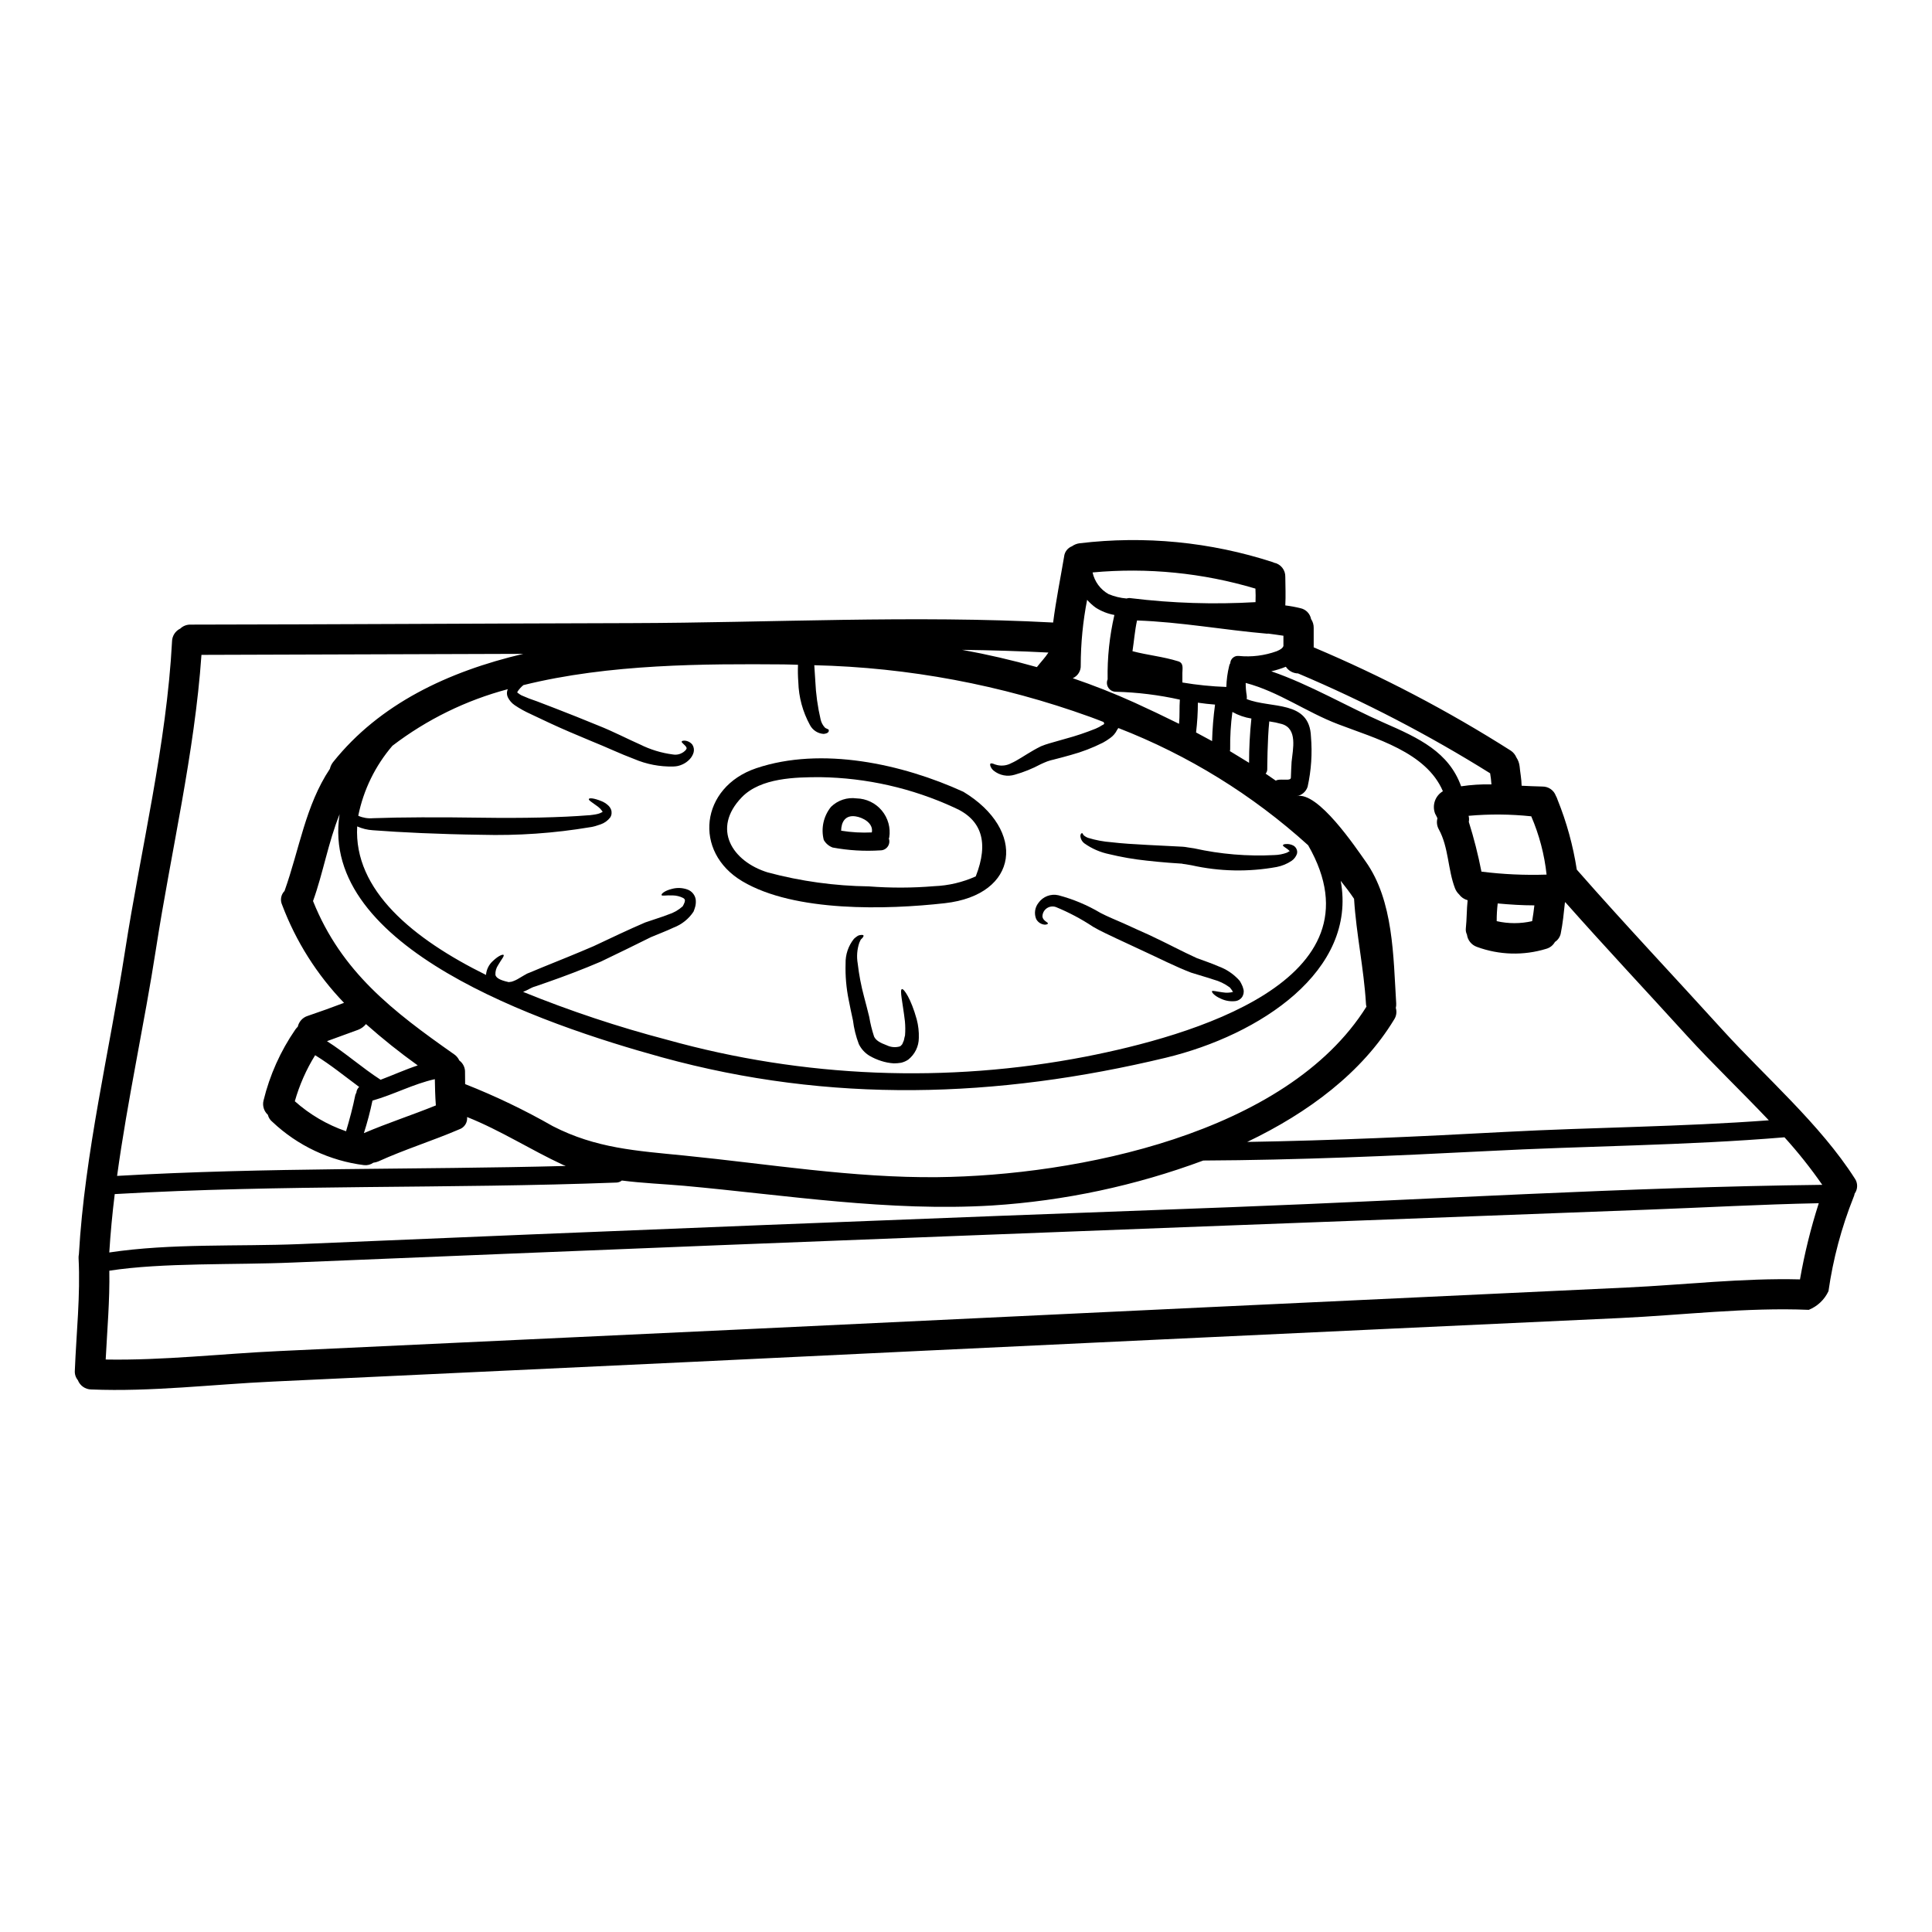 <?xml version="1.0" encoding="UTF-8"?>
<!-- Uploaded to: ICON Repo, www.iconrepo.com, Generator: ICON Repo Mixer Tools -->
<svg fill="#000000" width="800px" height="800px" version="1.1" viewBox="144 144 512 512" xmlns="http://www.w3.org/2000/svg">
 <g>
  <path d="m436.21 336.14c0.098-0.082 0.207-0.152 0.316-0.211l0.082-0.215c0 0.133 0.105 0.188 0.051 0.082l0.004-0.004c-0.004-0.047-0.02-0.094-0.055-0.133-0.035-0.113-0.09-0.223-0.16-0.324-1.203-0.457-2.387-0.938-3.59-1.367v0.004c-23.453-8.477-48.129-13.098-73.062-13.684 0.078 1.312 0.156 2.703 0.27 4.148h-0.004c0.156 3.457 0.629 6.891 1.418 10.258 0.18 0.781 0.559 1.5 1.098 2.086 0.297 0.352 1.043 0.395 1.07 0.723 0.027 0.332-0.078 0.859-1.367 0.992l0.004 0.004c-1.547-0.094-2.926-0.992-3.641-2.363-1.91-3.488-2.969-7.379-3.078-11.352-0.121-1.531-0.148-3.07-0.086-4.606-1.281-0.027-2.57-0.105-3.852-0.105-20.777-0.16-46.184-0.16-68.918 5.488-0.602 0.488-1.125 1.066-1.551 1.715-0.133 0.375-0.055 0.293 0.027 0.32v-0.004c0.305 0.258 0.637 0.48 0.988 0.672 1.324 0.598 2.684 1.125 4.066 1.574 1.574 0.613 3.215 1.227 4.957 1.902 3.481 1.363 7.336 2.863 11.324 4.523 3.992 1.574 7.766 3.562 11.059 5.008v-0.004c2.746 1.379 5.707 2.285 8.754 2.676 2.195 0.395 3.852-1.367 3.613-1.738-0.078-0.395-0.562-0.789-0.855-1.07-0.293-0.285-0.484-0.453-0.43-0.613 0.055-0.16 0.27-0.242 0.746-0.242l0.004-0.004c0.805 0.043 1.555 0.422 2.062 1.047 0.402 0.609 0.527 1.355 0.348 2.062-0.199 0.695-0.566 1.328-1.07 1.848-0.535 0.562-1.168 1.016-1.875 1.336-0.402 0.188-0.824 0.332-1.258 0.43-0.391 0.074-0.785 0.121-1.184 0.133-3.574 0.086-7.125-0.598-10.414-2.008-3.668-1.367-7.254-3.106-11.301-4.723-3.988-1.66-7.789-3.266-11.164-4.848-1.715-0.789-3.32-1.574-4.82-2.273l0.004-0.004c-1.504-0.664-2.945-1.461-4.312-2.379-0.789-0.531-1.426-1.262-1.844-2.117-0.258-0.562-0.309-1.199-0.137-1.797 0.027-0.133 0.105-0.211 0.133-0.348l0.004 0.004c-11.082 2.938-21.473 8.031-30.582 14.992-4.547 5.301-7.664 11.68-9.051 18.527 0.027 0.023 0.027 0.051 0.055 0.051v0.004c1.215 0.523 2.539 0.734 3.852 0.617 7.336-0.27 17.539-0.297 28.68-0.133 11.141 0.16 21.152-0.055 28.406-0.645l0.324-0.023c-0.027 0.023 0.184 0 0.27-0.027l0.668-0.082-0.004-0.004c0.352-0.043 0.699-0.102 1.043-0.184 0.492-0.102 0.961-0.285 1.395-0.535 0 0.016 0.012 0.027 0.027 0.027h0.023c0.027-0.055-0.051-0.242-0.184-0.395-0.281-0.387-0.613-0.73-0.992-1.02-1.551-1.148-2.598-1.738-2.465-2.062 0.133-0.324 1.285-0.27 3.348 0.562h0.004c0.617 0.246 1.188 0.602 1.684 1.043 0.383 0.324 0.68 0.738 0.859 1.207 0.246 0.684 0.168 1.445-0.219 2.059-0.652 0.859-1.547 1.504-2.57 1.852-0.426 0.16-0.938 0.32-1.391 0.453l-0.645 0.16-0.395 0.082-0.348 0.051h0.004c-9.535 1.602-19.199 2.273-28.863 2.008-11.273-0.156-21.363-0.641-28.703-1.203-1.434-0.086-2.84-0.43-4.152-1.016-0.961 16.949 14.891 29.852 34.137 39.359 0.113-1.434 0.777-2.766 1.852-3.719 1.551-1.473 2.648-1.793 2.809-1.574 0.238 0.27-0.535 1.125-1.445 2.68h0.004c-0.52 0.754-0.773 1.656-0.727 2.57 0.105 0.668 0.938 1.254 2.387 1.656l0.27 0.082h-0.004c0.078 0.027 0.16 0.047 0.242 0.055l0.641 0.16c0.27-0.078 0.375-0.027 0.723-0.105 0.738-0.219 1.441-0.547 2.09-0.965 0.43-0.27 0.887-0.535 1.34-0.789l0.395-0.211 0.156-0.109 0.109-0.051 0.238-0.105 0.746-0.297c0.992-0.43 2.035-0.859 3.082-1.285 4.281-1.738 8.809-3.543 13.625-5.621 4.816-2.273 9.211-4.363 13.625-6.266 2.223-0.789 4.328-1.395 6.082-2.09l0.004-0.004c1.438-0.441 2.762-1.188 3.879-2.191 0.176-0.301 0.328-0.613 0.457-0.938 0.066-0.172 0.109-0.352 0.133-0.535 0.023-0.242-0.027-0.457-0.43-0.723h0.004c-0.867-0.441-1.82-0.68-2.789-0.699-1.789-0.078-2.836 0.211-2.973-0.078-0.133-0.293 0.723-1.152 2.785-1.66h0.004c1.352-0.359 2.781-0.293 4.094 0.184 1.145 0.422 1.973 1.426 2.168 2.625 0.07 0.609 0.035 1.227-0.105 1.824-0.129 0.484-0.289 0.957-0.48 1.418-1.266 1.914-3.102 3.387-5.246 4.203-1.969 0.938-4.019 1.688-6.027 2.543-3.91 1.93-8.543 4.231-13.281 6.484-4.871 2.086-9.719 3.91-14.004 5.406-1.07 0.375-2.113 0.719-3.148 1.098l-0.75 0.238-0.051 0.027-0.133 0.051-0.352 0.16c-0.453 0.238-0.91 0.48-1.367 0.695-0.238 0.105-0.535 0.211-0.789 0.348v0.004c12.434 5.051 25.18 9.293 38.156 12.691 36.152 10.082 74.156 11.602 111 4.445 27.293-5.34 79.555-19.988 58.883-55.996-14.723-13.34-31.762-23.867-50.277-31.059l-0.133 0.133-0.242 0.395h-0.004c-0.418 0.848-1.043 1.574-1.816 2.117-0.613 0.453-1.258 0.867-1.93 1.23-2.723 1.371-5.574 2.465-8.516 3.262-1.5 0.43-3.027 0.832-4.394 1.18l0.004 0.004c-0.617 0.129-1.227 0.297-1.82 0.508-0.562 0.211-1.152 0.48-1.738 0.746-2.188 1.176-4.496 2.109-6.883 2.785-1.93 0.594-4.023 0.195-5.594-1.07-0.391-0.316-0.684-0.73-0.859-1.203-0.105-0.324-0.105-0.535 0-0.645 0.105-0.109 0.324-0.105 0.641-0.023 0.383 0.168 0.777 0.301 1.184 0.395 1.25 0.285 2.566 0.102 3.695-0.512 1.605-0.691 3.484-2.035 5.902-3.426 0.613-0.352 1.254-0.695 1.969-1.047 0.742-0.309 1.5-0.57 2.273-0.789 1.395-0.395 2.836-0.789 4.309-1.23h0.004c2.684-0.723 5.32-1.609 7.898-2.648 0.629-0.258 1.23-0.582 1.797-0.965zm199.32 120.15c0.852 1.215 0.84 2.836-0.031 4.039-0.059 0.355-0.168 0.695-0.32 1.02-3.18 7.984-5.398 16.316-6.613 24.82-1.055 2.254-2.918 4.019-5.223 4.953-16.438-0.695-33.457 1.395-49.906 2.168-81.82 3.777-163.65 7.641-245.5 11.594-37.215 1.77-74.422 3.516-111.62 5.246-15.852 0.723-32.273 2.754-48.141 2.09v0.004c-1.574-0.023-2.973-1-3.543-2.465-0.586-0.715-0.875-1.633-0.801-2.555 0.395-9.934 1.5-19.84 0.992-29.777-0.016-0.348 0.012-0.699 0.086-1.043 1.523-26.723 8.141-54.031 12.234-80.402 4.176-26.91 11.02-54.781 12.449-82.012l-0.004 0.004c0.035-1.457 0.883-2.769 2.199-3.398 0.723-0.695 1.699-1.07 2.703-1.047 38.93-0.055 77.836-0.297 116.74-0.395 37.082-0.105 74.785-2.141 111.86-0.156 0.75-5.863 1.93-11.676 2.922-17.539h-0.004c0.145-1.207 0.949-2.238 2.086-2.676 0.582-0.418 1.258-0.688 1.969-0.785 17.246-2.074 34.742-0.367 51.262 5.004 0.105 0.031 0.203 0.078 0.297 0.137 1.777 0.348 3.047 1.934 2.996 3.746 0.027 2.543 0.133 5.062 0 7.578 1.371 0.168 2.731 0.418 4.07 0.75 1.406 0.32 2.492 1.445 2.758 2.863 0.473 0.695 0.715 1.52 0.695 2.359v5.141c18.145 7.656 35.617 16.812 52.238 27.375 0.656 0.441 1.168 1.066 1.473 1.797 0.473 0.707 0.766 1.516 0.859 2.359 0.133 1.523 0.508 3.344 0.535 5.141 1.824 0.078 3.668 0.184 5.465 0.211l-0.004 0.004c1.609-0.043 3.066 0.949 3.613 2.461 0.18 0.312 0.324 0.645 0.43 0.988 2.414 5.977 4.133 12.211 5.117 18.582l0.055 0.055c12.594 14.352 25.73 28.25 38.574 42.41 11.383 12.516 25.867 25.016 35.027 39.352zm-14.512 26.766-0.004-0.004c1.195-6.836 2.859-13.578 4.981-20.188-15.129 0.297-30.258 1.148-45.383 1.711-82.066 3.059-164.15 6.199-246.24 9.426-37.594 1.504-75.176 3.031-112.75 4.582-15.23 0.668-34.566-0.027-48.648 2.168 0.133 7.871-0.562 15.688-0.965 23.535 15.266 0.27 30.898-1.551 46.078-2.246 81.82-3.801 163.65-7.668 245.49-11.594 37.219-1.766 74.426-3.516 111.62-5.246 15.074-0.703 30.648-2.539 45.812-2.148zm5.902-25.062c-3.062-4.414-6.406-8.621-10.016-12.598-26.215 2.195-52.824 2.273-79.113 3.668-24.98 1.281-49.938 2.363-74.914 2.488-17.965 6.676-36.809 10.691-55.934 11.914-27.469 1.66-54.402-2.727-81.66-5.219-5.543-0.484-11.055-0.695-16.492-1.395v0.004c-0.395 0.324-0.883 0.512-1.395 0.535-44.312 1.688-88.73 0.484-132.99 3.055-0.641 5.168-1.121 10.324-1.445 15.473 16.387-2.461 34.031-1.551 50.418-2.219 82.363-3.5 164.72-6.762 247.07-9.793 52.086-1.98 104.35-5.301 156.48-5.914zm-14.168-17.109c-7.254-7.656-14.992-15.047-21.648-22.355-10.738-11.809-21.688-23.48-32.273-35.426h-0.004c-0.039 0.008-0.078 0.023-0.105 0.051-0.297 2.785-0.562 5.57-1.125 8.301-0.211 0.895-0.754 1.672-1.523 2.168-0.492 0.895-1.32 1.547-2.305 1.82-6.012 1.844-12.465 1.664-18.367-0.508-1.434-0.5-2.457-1.766-2.648-3.269-0.25-0.496-0.352-1.051-0.297-1.605 0.27-2.516 0.211-5.008 0.48-7.5v0.004c-0.914-0.242-1.719-0.789-2.273-1.551-0.473-0.449-0.836-1-1.074-1.605-1.93-5.035-1.66-10.816-4.281-15.609-0.508-0.895-0.645-1.953-0.375-2.945-0.184-0.422-0.391-0.832-0.617-1.234-0.855-2.219 0.016-4.731 2.062-5.941-4.422-10.391-17.969-14.004-27.738-17.75-8.516-3.238-15.742-8.625-24.523-10.949v-0.004c-0.004 1.113 0.086 2.223 0.27 3.32 0.051 0.32 0.051 0.645 0 0.965 6.371 2.57 16.68 0.188 17.027 9.957 0.379 4.445 0.078 8.926-0.887 13.285-0.434 1.309-1.555 2.269-2.918 2.488 5.625-1.445 15.715 13.68 18.285 17.293 7.414 10.418 7.336 25.145 8.113 37.648v0.004c0.02 0.395-0.016 0.793-0.105 1.18 0.316 1.043 0.148 2.172-0.457 3.078-8.484 14.004-22.676 24.66-38.926 32.426 22.828-0.375 45.566-1.422 68.352-2.652 23.227-1.234 46.715-1.344 69.895-3.082zm-76.156-65.895c5.727 0.719 11.5 0.98 17.266 0.789-0.574-5.324-1.945-10.531-4.066-15.449-5.516-0.582-11.074-0.625-16.602-0.133 0.141 0.523 0.156 1.074 0.055 1.609 1.359 4.328 2.477 8.73 3.348 13.184zm13.438 13.121c0.242-1.395 0.43-2.785 0.59-4.18-3.266 0-6.481-0.211-9.719-0.508v0.004c-0.184 1.555-0.273 3.121-0.266 4.688 3.09 0.703 6.305 0.703 9.395 0zm-18.82-35.734c2.656-0.395 5.344-0.566 8.031-0.508-0.062-0.984-0.18-1.969-0.348-2.941-16.242-10.148-33.262-18.996-50.898-26.461-1.305-0.023-2.516-0.684-3.238-1.77-1.254 0.5-2.543 0.902-3.856 1.203 10.234 3.508 20.266 9.445 29.824 13.629 9.398 4.094 17.242 7.816 20.484 16.848zm-25.09 58.383c-0.086-0.266-0.129-0.543-0.133-0.824-0.559-9.293-2.57-18.398-3.148-27.688v-0.055c-1.098-1.633-2.301-3.211-3.543-4.766 4.387 23.832-21.367 40.859-46.348 46.883-44.848 10.766-88.867 12.16-133.52-0.105-32.273-8.887-90.953-29.156-85.434-64.418-3 7.387-4.363 15.582-7.043 23 7.523 18.793 21.148 29.211 37.391 40.617v-0.004c0.598 0.41 1.07 0.973 1.367 1.633 1.008 0.738 1.582 1.938 1.523 3.188 0 0.855 0 1.926 0.027 3.078 7.996 3.152 15.758 6.875 23.223 11.141 11.484 5.902 22.195 6.531 34.805 7.789 22.301 2.223 44.742 5.973 67.23 5.731 36.473-0.402 92.43-11.328 113.61-45.199zm-19.836-64.902c0.324-3.289 1.66-8.754-2.598-9.984-1.09-0.309-2.199-0.543-3.32-0.695-0.512 4.898-0.535 12.719-0.535 12.719-0.008 0.414-0.156 0.812-0.43 1.125 0.91 0.617 1.789 1.23 2.676 1.848h0.004c0.281-0.141 0.59-0.223 0.906-0.242 1.574-0.105 3.055 0.27 3.106-0.535 0.055-1.418 0.098-2.828 0.191-4.231zm-2.168-30.629v-2.754c-1.34-0.215-2.676-0.375-4.016-0.562h-0.082c-0.051 0-0.133 0.027-0.184 0.027-11.516-0.992-22.945-3.106-34.516-3.508-0.586 2.676-0.789 5.438-1.203 8.141 4.07 1.07 8.062 1.418 12.102 2.676 1.527 0.453 1.121 1.93 1.121 3.106v2.516c3.852 0.648 7.742 1.043 11.648 1.18 0.051-1.875 0.301-3.742 0.75-5.566 0.047-0.262 0.148-0.508 0.293-0.727 0.023-0.559 0.281-1.086 0.707-1.449 0.426-0.367 0.984-0.539 1.543-0.477 3.406 0.34 6.848-0.09 10.066-1.258 1.09-0.457 1.551-0.828 1.766-1.34zm-7.394-11.656c0.055-1.18 0.027-2.363-0.023-3.586-13.98-4.176-28.633-5.629-43.16-4.285 0.523 2.418 2.051 4.5 4.203 5.727 1.531 0.648 3.16 1.047 4.82 1.18 0.371-0.125 0.766-0.152 1.148-0.082 10.949 1.34 22 1.691 33.012 1.047zm-1.711 42.57c0-3.914 0.203-7.828 0.617-11.723-1.77-0.277-3.473-0.867-5.035-1.742-0.438 3.262-0.633 6.551-0.59 9.84 0 0.184-0.023 0.363-0.078 0.535 1.703 1.059 3.426 2.059 5.086 3.102zm-9.801-5.754c0.086-3.234 0.348-6.461 0.785-9.664-1.527-0.105-3.027-0.297-4.555-0.508h0.004c-0.004 2.637-0.164 5.273-0.48 7.894 1.406 0.762 2.828 1.512 4.246 2.289zm-8.754-4.582c0.211-2.113 0.055-4.254 0.211-6.394-5.566-1.242-11.242-1.941-16.945-2.09-0.801 0.008-1.547-0.391-1.992-1.055-0.441-0.664-0.516-1.508-0.203-2.238-0.102-5.738 0.5-11.465 1.793-17.055-1.754-0.316-3.426-0.969-4.926-1.926-0.844-0.605-1.617-1.309-2.301-2.09-1.113 5.703-1.68 11.504-1.691 17.316 0.09 1.48-0.754 2.859-2.113 3.457 5.543 1.902 11.02 4.043 16.387 6.481 3.91 1.781 7.871 3.668 11.781 5.606zm-37.672-15.02c0.992-1.281 2.168-2.488 3.051-3.852-7.602-0.395-15.203-0.617-22.863-0.723 6.668 1.211 13.27 2.738 19.812 4.586zm-124.85 132.2c-0.234-0.074-0.465-0.164-0.691-0.266-8.66-4.019-16.629-9.184-25.465-12.695 0.156 1.445-0.711 2.805-2.086 3.266-7.043 3.027-14.406 5.301-21.418 8.488l-0.004 0.004c-0.426 0.176-0.879 0.293-1.336 0.348-0.715 0.512-1.594 0.738-2.465 0.641-9.094-1.145-17.59-5.148-24.258-11.438-0.613-0.48-1.047-1.148-1.234-1.902-1.043-0.953-1.484-2.402-1.148-3.773 1.641-6.738 4.496-13.117 8.434-18.824 0.195-0.266 0.41-0.516 0.645-0.75 0.305-1.363 1.316-2.457 2.648-2.867 3.238-1.094 6.426-2.246 9.613-3.453v0.004c-7.18-7.457-12.766-16.297-16.414-25.98-0.57-1.234-0.316-2.699 0.641-3.668 3.938-11.02 5.547-22.68 12.023-32.371 0.145-0.652 0.438-1.266 0.855-1.793 12.32-15.422 30.473-23.988 50.383-28.68-28.41 0.109-56.836 0.199-85.277 0.27-1.793 25.918-8.086 52.316-12.047 77.891-3.051 19.758-7.551 40.023-10.309 60.188 39.555-2.289 79.262-1.594 118.91-2.637zm-34.434-16.039c-0.184-2.363-0.238-5.117-0.27-6.957-5.727 1.281-10.895 4.094-16.531 5.676h0.004c-0.605 2.91-1.367 5.785-2.273 8.617h0.027c6.25-2.676 12.723-4.766 19.047-7.336zm-14.641-6.801c3.289-1.23 6.508-2.703 9.84-3.801-4.758-3.41-9.34-7.066-13.719-10.953-0.555 0.691-1.285 1.219-2.113 1.527-2.731 1.016-5.465 2.008-8.223 3 4.922 3.133 9.289 7.043 14.215 10.227zm-6.426 3.43c0.043-0.59 0.309-1.137 0.746-1.527-3.852-2.836-7.578-5.902-11.672-8.406l0.004-0.004c-2.356 3.797-4.168 7.906-5.387 12.203 3.957 3.523 8.57 6.227 13.578 7.953 0.938-3.148 1.793-6.32 2.438-9.531h-0.004c0.07-0.242 0.168-0.473 0.297-0.688z"/>
  <path d="m487.52 368.86c0.25 0.43 0.316 0.941 0.184 1.418-0.262 0.75-0.758 1.398-1.414 1.852-1.199 0.805-2.547 1.359-3.965 1.633-7.469 1.359-15.137 1.203-22.547-0.457l-1.574-0.27-0.789-0.105-0.16-0.055h-0.078l-0.352-0.027c-1.043-0.078-2.059-0.16-3.051-0.211-2.035-0.16-4.016-0.352-5.902-0.562-3.344-0.352-6.66-0.922-9.93-1.715-2.352-0.484-4.574-1.449-6.535-2.836-0.652-0.48-1.055-1.227-1.098-2.035 0.055-0.59 0.324-0.672 0.43-0.695 0.188-0.027 0.238 0.348 0.457 0.562 0.348 0.301 0.746 0.535 1.18 0.691 2.004 0.613 4.07 1 6.156 1.152 2.703 0.324 6.027 0.535 9.695 0.723 1.848 0.105 3.801 0.184 5.809 0.293l3.106 0.16 0.43 0.027 0.535 0.055 0.789 0.133 1.605 0.238v0.004c6.973 1.547 14.121 2.141 21.254 1.77 1.105-0.031 2.199-0.238 3.238-0.617 0.375-0.156 0.641-0.395 0.695-0.395 0.035 0.02 0.07 0.027 0.109 0.027-0.008-0.043-0.027-0.078-0.055-0.105-0.789-0.832-1.875-1.203-1.738-1.527 0.027-0.16 0.27-0.27 0.723-0.297 0.723-0.074 1.449 0.074 2.086 0.43 0.297 0.184 0.539 0.438 0.707 0.742z"/>
  <path d="m469.98 405.73h-0.027l-0.023-0.027-0.188-0.133v-0.004c-1.246-0.902-2.641-1.57-4.125-1.965-1.789-0.613-3.641-1.098-5.973-1.848-4.254-1.633-8.402-3.773-13.035-5.902-2.273-1.07-4.527-2.09-6.668-3.106l-3.148-1.5c-1.043-0.484-2.219-1.125-3.148-1.66v-0.004c-3.09-2.047-6.371-3.785-9.797-5.195-0.824-0.301-1.746-0.176-2.465 0.332-0.715 0.508-1.137 1.332-1.125 2.211 0.16 1.152 1.574 1.5 1.445 1.824-0.051 0.16-0.32 0.27-0.828 0.297v-0.004c-0.965-0.074-1.828-0.641-2.277-1.496-0.586-1.426-0.359-3.051 0.59-4.262 1.188-1.695 3.285-2.5 5.301-2.035 3.922 1.035 7.68 2.613 11.168 4.688 1.016 0.508 1.82 0.91 2.891 1.367 1.07 0.457 2.117 0.91 3.211 1.391 2.168 0.992 4.394 2.012 6.691 3.027 4.551 2.117 8.914 4.473 12.719 6.184 1.824 0.672 3.965 1.395 5.785 2.195h-0.004c1.957 0.715 3.723 1.867 5.164 3.371l0.27 0.297 0.082 0.082c0.027 0.051-0.055-0.055 0.078 0.105l0.027 0.027 0.078 0.133 0.297 0.535v0.004c0.266 0.484 0.465 1.008 0.59 1.551 0.168 0.746 0 1.527-0.457 2.141-0.398 0.504-0.973 0.836-1.605 0.938-1.336 0.176-2.691-0.039-3.91-0.617-1.848-0.789-2.543-1.793-2.363-2.008 0.18-0.211 1.125 0.105 2.836 0.32h0.004c0.898 0.156 1.82 0.121 2.707-0.105 0-0.027-0.023 0-0.023-0.051s-0.082-0.109-0.133-0.188l-0.004-0.004c-0.039-0.117-0.102-0.227-0.188-0.32l-0.375-0.48zm0.859 1.094c0.133-0.078 0.16-0.156 0.051-0.078-0.023 0.027-0.023 0.055-0.043 0.078z"/>
  <path d="m399.32 353.84c16.73 10.121 14.805 27.309-4.957 29.52-15.262 1.711-39.754 2.438-53.629-5.809-13.145-7.793-11.168-24.953 3.668-29.961 17.328-5.84 38.746-1.141 54.918 6.25zm3.266 22.406c3.519-8.969 1.621-15.047-5.699-18.23-11.152-5.141-23.254-7.887-35.531-8.059-6.562 0-15.742 0.16-20.75 5.301-8.113 8.379-2.543 17.055 6.879 19.949 8.734 2.336 17.723 3.578 26.766 3.695 5.766 0.445 11.555 0.43 17.316-0.055 3.809-0.148 7.551-1.031 11.023-2.598z"/>
  <path d="m383.47 419.91 0.023-0.082 0.082-0.293c0.078-0.395 0.16-0.789 0.27-1.152h-0.004c0.098-1.238 0.09-2.481-0.027-3.719-0.59-5.035-1.445-8.355-0.789-8.543 0.508-0.16 2.41 2.57 3.91 8.004v0.004c0.426 1.605 0.617 3.266 0.562 4.926-0.008 2.246-1.043 4.363-2.809 5.758-0.578 0.391-1.223 0.672-1.902 0.828-0.629 0.105-1.262 0.16-1.898 0.16-1.148-0.07-2.285-0.285-3.379-0.645-1.094-0.344-2.141-0.812-3.129-1.391-1.203-0.742-2.172-1.809-2.785-3.078-0.77-2.019-1.289-4.125-1.551-6.266-0.395-1.789-0.789-3.641-1.125-5.406l-0.004-0.004c-0.645-3.172-0.926-6.406-0.828-9.641-0.062-2.387 0.723-4.723 2.223-6.582 0.312-0.297 0.652-0.559 1.016-0.789 0.234-0.121 0.488-0.195 0.754-0.215 0.395-0.051 0.668-0.023 0.746 0.109 0.078 0.133-0.027 0.375-0.297 0.691-0.105 0.16-0.395 0.324-0.48 0.535h0.004c-0.094 0.242-0.199 0.473-0.324 0.699-0.598 1.77-0.746 3.664-0.43 5.508 0.344 2.984 0.91 5.938 1.688 8.836 0.457 1.684 0.91 3.481 1.367 5.324v0.004c0.293 1.762 0.723 3.5 1.281 5.195 0.484 1.043 1.574 1.66 3.375 2.332v-0.004c1.074 0.527 2.309 0.633 3.457 0.297 0.172-0.078 0.32-0.199 0.43-0.352 0.062-0.086 0.133-0.168 0.211-0.238l0.16-0.375 0.16-0.395z"/>
  <path d="m371 355.58c2.586 0.059 5.023 1.23 6.68 3.215 1.66 1.984 2.383 4.59 1.98 7.144-0.027 0.105-0.082 0.16-0.109 0.27v-0.004c0.254 0.723 0.145 1.523-0.297 2.148s-1.156 1-1.922 1c-4.238 0.277-8.492 0.023-12.668-0.75-1-0.371-1.836-1.082-2.359-2.008-0.781-3.066-0.066-6.324 1.926-8.781 1.793-1.75 4.289-2.574 6.769-2.234zm4.043 9.02c0.48-2.41-2.301-3.965-4.328-4.258-2.731-0.395-3.773 1.527-3.801 3.801 2.688 0.438 5.41 0.59 8.129 0.457z"/>
 </g>
</svg>